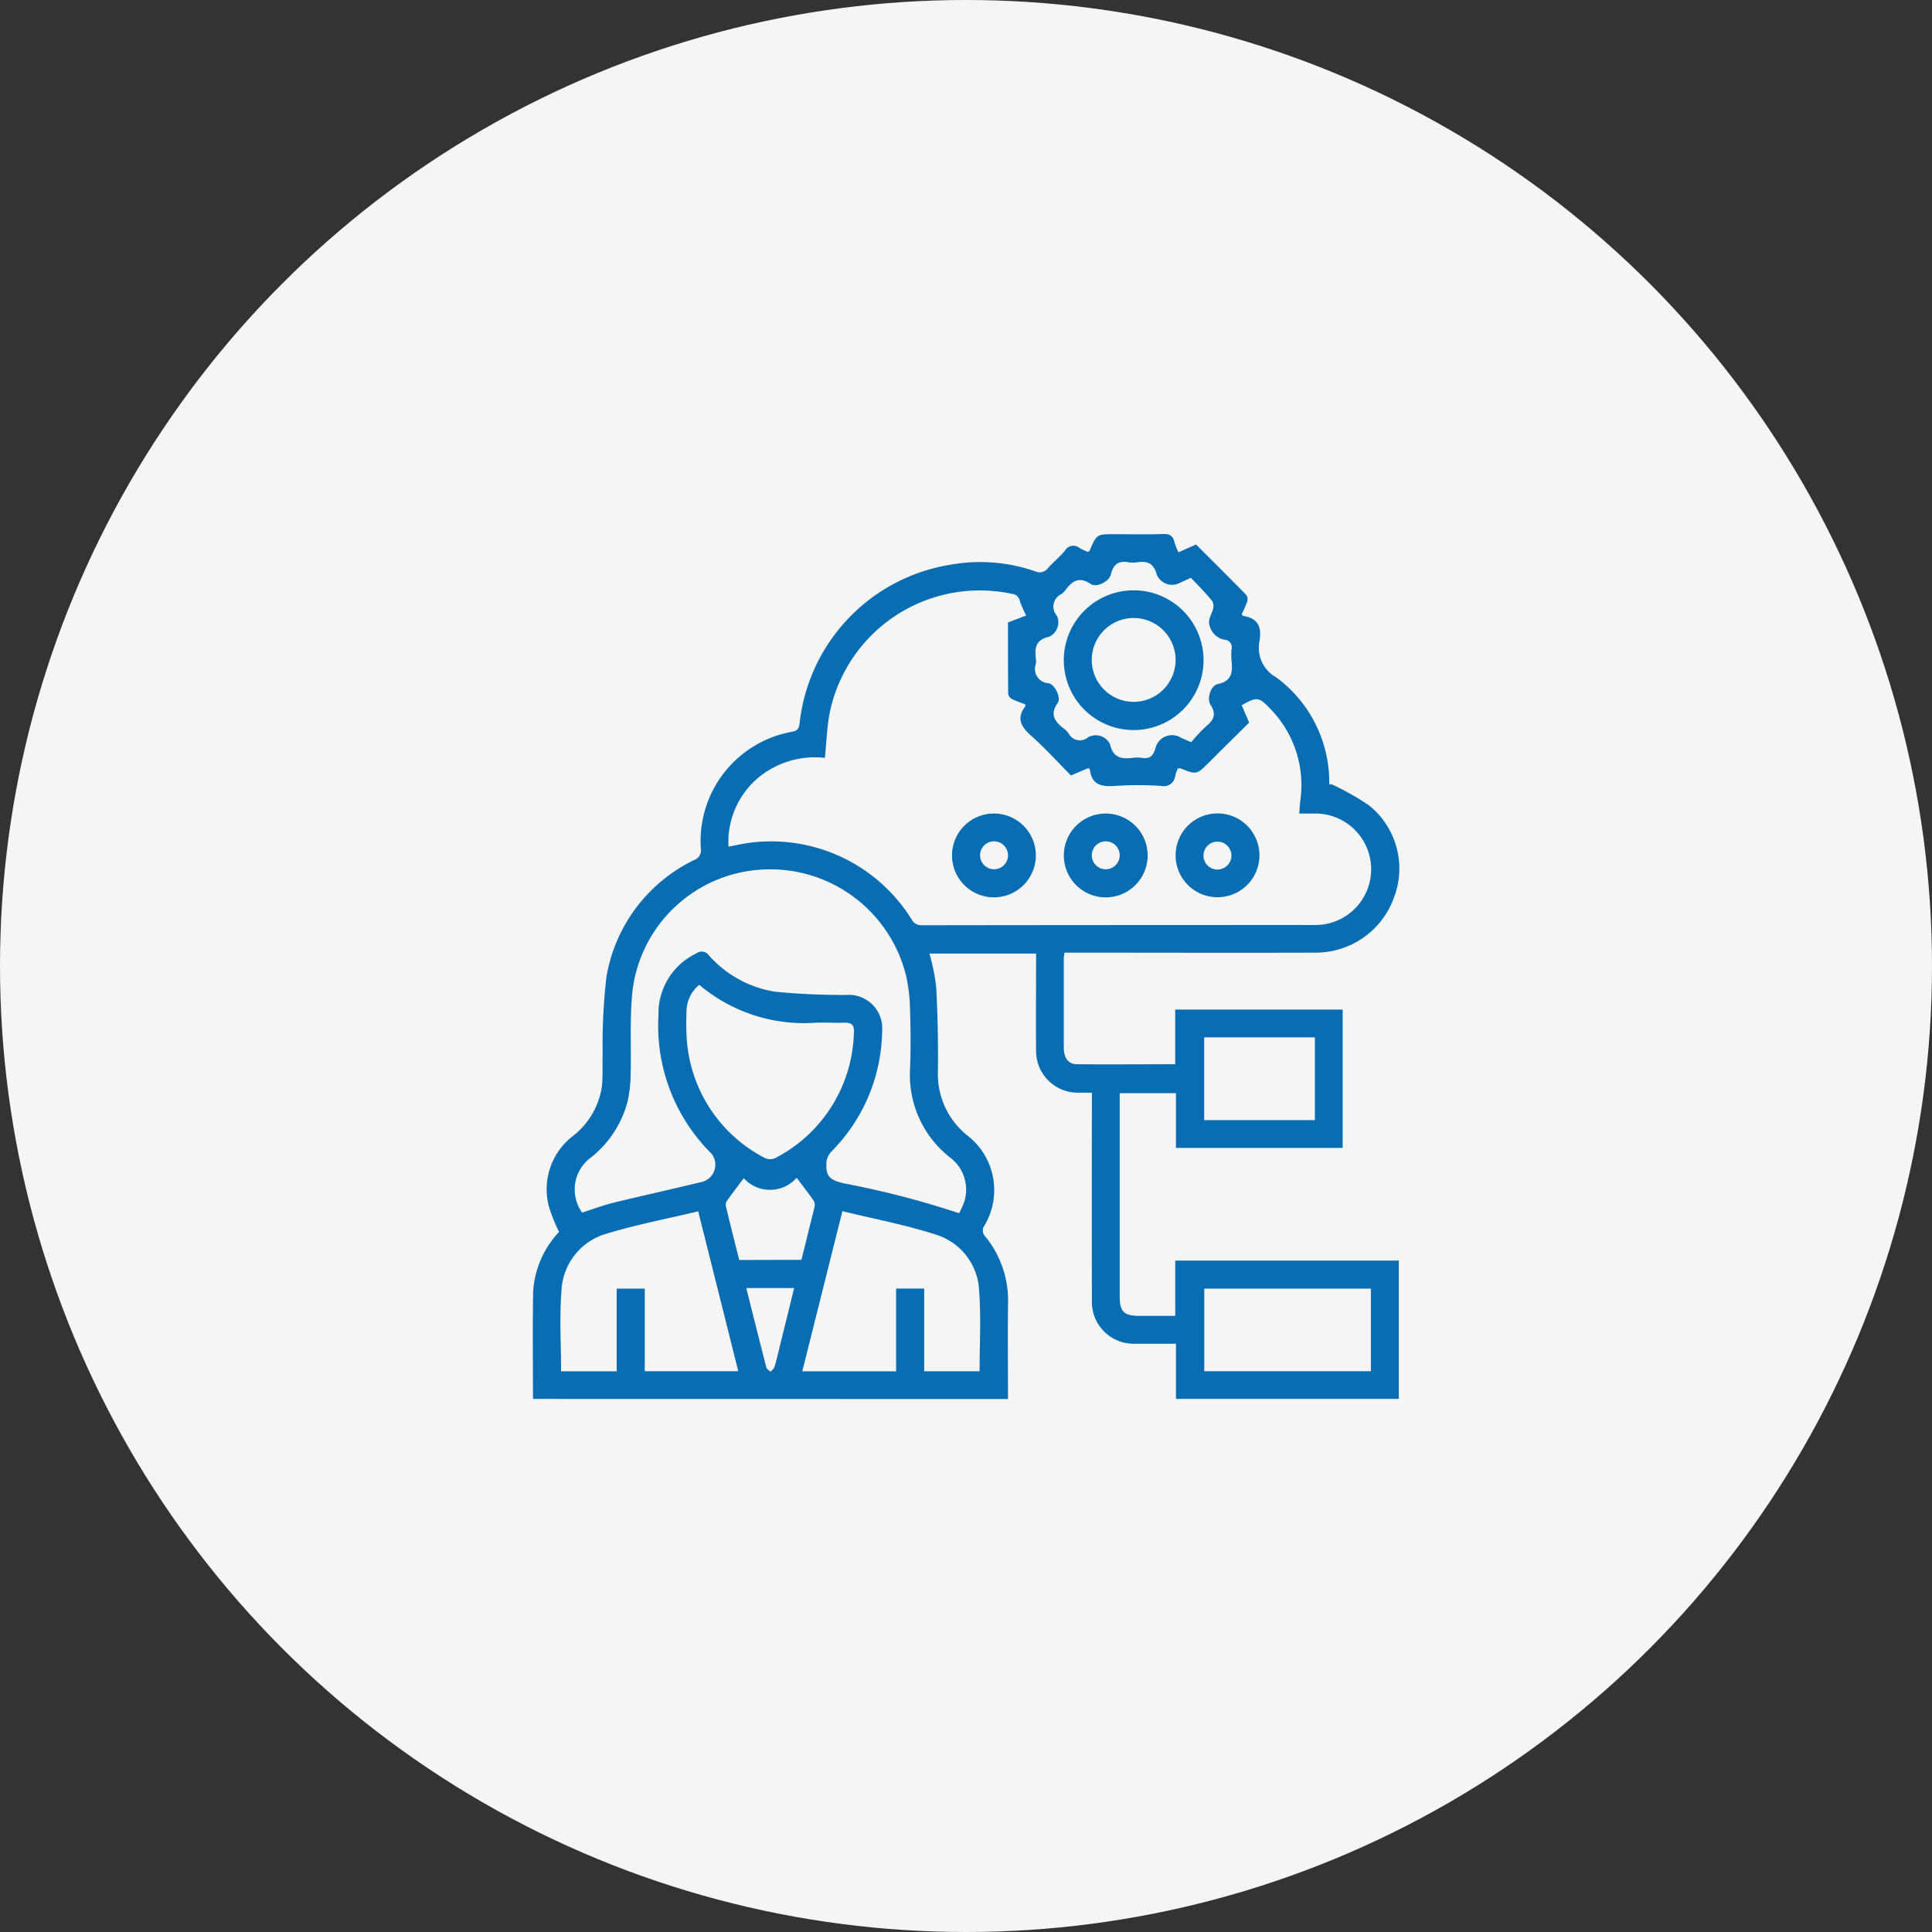 <svg xmlns="http://www.w3.org/2000/svg" width="66" height="66" viewBox="0 0 66 66">
  <rect x="0" y="0" width="66" height="66" fill="#333333" stroke="none"/>
  <g id="Cloud_Consulting_Strategy" data-name="Cloud Consulting &amp; Strategy" transform="translate(6986 8085)">
    <g id="Cloud_Consulting_Strategy-2" data-name="Cloud Consulting &amp; Strategy" transform="translate(-7266 -11335)">
      <circle id="Ellipse_76" data-name="Ellipse 76" cx="33" cy="33" r="33" transform="translate(280 3250)" fill="#f5f5f5"/>
    </g>
    <g id="Group_12063" data-name="Group 12063" transform="translate(369.717 -792.283)">
      <path id="Path_5593" data-name="Path 5593" d="M104.006,67.152c0-1.242-.018-2.466.007-3.683a3.267,3.267,0,0,1,.884-2.022,5.921,5.921,0,0,1-.35-.88,2.294,2.294,0,0,1,.8-2.379,2.637,2.637,0,0,0,1.008-1.671c.048-.372.017-.753.032-1.13a20.213,20.213,0,0,1,.127-2.64,5.437,5.437,0,0,1,2.988-4,.357.357,0,0,0,.239-.4,3.793,3.793,0,0,1,3.113-3.987c.195-.035.239-.121.26-.286a6.168,6.168,0,0,1,5.131-5.417,5.751,5.751,0,0,1,2.912.22.353.353,0,0,0,.441-.107c.185-.208.406-.383.583-.6a.329.329,0,0,1,.5-.085,1.824,1.824,0,0,0,.288.13c.028-.022.049-.032.056-.047.239-.557.239-.557.855-.557.547,0,1.095.013,1.641-.006.228-.008.35.054.4.282a2.053,2.053,0,0,0,.136.343l.6-.268c.577.576,1.154,1.149,1.723,1.73a.269.269,0,0,1,.023.227,4.01,4.01,0,0,1-.185.424c.022.03.032.057.045.06.513.071.644.387.563.854a1.156,1.156,0,0,0,.57,1.244,4.455,4.455,0,0,1,1.812,3.5.927.927,0,0,0,.008.149c0,.019.01.037.052-.006a8.855,8.855,0,0,1,1.3.733,2.765,2.765,0,0,1,.851,3.147,2.84,2.84,0,0,1-2.677,1.882c-2.735.009-5.47,0-8.205,0h-.371a1.279,1.279,0,0,0-.026.179V55.16c0,.341.155.557.447.557,1.114.012,2.224,0,3.358,0V53.851h5.721v4.726h-5.694v-1.87H124.05v6.938c0,.526.144.668.673.669h1.224V62.425h7.638v4.727h-7.613V65.266h-1.407A1.427,1.427,0,0,1,123.1,63.8q-.007-3.381,0-6.763v-.347h-.469a1.424,1.424,0,0,1-1.438-1.439c-.009-.993,0-1.989,0-2.98v-.333h-3.641a7.667,7.667,0,0,1,.229,1.136c.049.96.072,1.924.058,2.886a2.688,2.688,0,0,0,.979,2.17,2.361,2.361,0,0,1,.578,3.153.3.3,0,0,0,.022.271,3.452,3.452,0,0,1,.816,2.364c-.012,1.071,0,2.143,0,3.237Zm6.683-18.866c.225-.044.408-.086.594-.114a4.492,4.492,0,0,1,.563-.059,5.645,5.645,0,0,1,5.092,2.652.374.374,0,0,0,.352.205q6.728-.009,13.455-.008a1.9,1.9,0,0,0-.018-3.808h-.544c.015-.177.021-.318.038-.453a3.723,3.723,0,0,0-1.039-3.138c-.38-.4-.453-.4-.964-.108l.254.591c-.467.463-.919.91-1.369,1.359-.426.424-.426.425-.972.208a.3.3,0,0,0-.094,0,2.148,2.148,0,0,0-.092.252.389.389,0,0,1-.473.345,12.037,12.037,0,0,0-1.58,0c-.455.033-.8-.029-.86-.557,0-.014-.026-.026-.053-.052l-.594.252c-.452-.456-.875-.923-1.339-1.337-.349-.309-.548-.6-.22-1.027.008-.01,0-.037-.01-.071a4.006,4.006,0,0,1-.434-.169.271.271,0,0,1-.142-.18c-.007-.819-.007-1.632-.007-2.442l.623-.239a3.446,3.446,0,0,1-.22-.5.289.289,0,0,0-.267-.239,5.235,5.235,0,0,0-6.222,4.044c-.1.5-.113,1.018-.169,1.559a3.024,3.024,0,0,0-2.327.723,2.866,2.866,0,0,0-.965,2.31Zm-5.006,12.5c.382-.121.734-.255,1.1-.345.992-.239,1.989-.461,2.985-.7a.606.606,0,0,0,.326-.979,6.145,6.145,0,0,1-1.8-4.721,2.269,2.269,0,0,1,1.294-2.11.3.3,0,0,1,.432.073,3.818,3.818,0,0,0,2.258,1.236,23.2,23.2,0,0,0,2.436.11,1.142,1.142,0,0,1,1.22,1.233,5.954,5.954,0,0,1-1.715,4.1.63.63,0,0,0-.183.343c-.04.508.08.633.578.759a30.48,30.48,0,0,1,3.948,1.022,2.6,2.6,0,0,0,.175-.383,1.373,1.373,0,0,0-.482-1.52,3.576,3.576,0,0,1-1.367-3.027c.028-.674.019-1.353,0-2.024a5.936,5.936,0,0,0-.127-1.12,4.777,4.777,0,0,0-4.929-3.665,4.719,4.719,0,0,0-4.422,4.111c-.107.962-.042,1.942-.068,2.914a4.5,4.5,0,0,1-.1.883,3.6,3.6,0,0,1-1.263,1.934A1.351,1.351,0,0,0,105.684,60.783Zm8.893-.046-1.37,5.468h3.206V63.382h.959v2.824h1.892c0-.919.053-1.824-.014-2.72a2.1,2.1,0,0,0-1.512-1.958C116.715,61.2,115.65,61,114.576,60.737Zm-9.61,5.468h1.9V63.383h.959v2.822h3.194l-1.368-5.462c-1.058.253-2.1.451-3.115.759a2.12,2.12,0,0,0-1.556,1.954C104.908,64.36,104.966,65.276,104.966,66.205Zm4.718-13.2a1.179,1.179,0,0,0-.433.909c-.007.258-.014.516,0,.773a4.947,4.947,0,0,0,2.666,4.225.421.421,0,0,0,.347.018,4.955,4.955,0,0,0,2.705-4.321c.014-.239-.088-.318-.318-.313-.328.01-.656-.009-.983,0a5.545,5.545,0,0,1-3.988-1.3Zm22.946,10.375h-5.692v2.822h5.692ZM126.482,39.1l-.387.178a.566.566,0,0,1-.781-.29c-.1-.391-.324-.465-.665-.418a.954.954,0,0,1-.3,0c-.344-.063-.522.08-.6.414-.059.249-.494.461-.689.329-.383-.263-.627-.113-.858.2a.63.63,0,0,1-.148.146.471.471,0,0,0-.149.74.544.544,0,0,1-.267.716c-.439.092-.5.36-.454.73a.673.673,0,0,1,0,.208.483.483,0,0,0,.434.648c.223.045.438.5.313.675-.282.4-.094.636.208.875a.8.8,0,0,1,.168.169.431.431,0,0,0,.67.124.542.542,0,0,1,.745.248c.1.453.38.508.757.46a1.16,1.16,0,0,1,.328,0c.26.041.385-.059.461-.318a.582.582,0,0,1,.882-.366c.1.045.2.087.342.15a5.254,5.254,0,0,1,.524-.557c.258-.214.336-.415.139-.716-.14-.22.007-.671.249-.716.477-.1.505-.4.468-.78a2.021,2.021,0,0,1,0-.416.252.252,0,0,0-.226-.314.642.642,0,0,1-.508-.433c-.1-.239.037-.4.091-.586a.393.393,0,0,0-.015-.3C126.983,39.612,126.728,39.36,126.482,39.1Zm4.236,15.7h-3.782v2.827h3.782Zm-17.541,7.6c.153-.613.3-1.207.446-1.8a.3.3,0,0,0-.022-.212c-.177-.255-.368-.5-.587-.791a1.211,1.211,0,0,1-1.808.013c-.209.281-.393.521-.568.767a.249.249,0,0,0-.044.181c.148.614.3,1.227.46,1.847Zm-1.884.964c.234.931.457,1.824.687,2.715.014.056.095.1.145.142.045-.054.112-.1.13-.163.08-.256.138-.516.2-.777.159-.63.311-1.261.473-1.918Z" transform="translate(-7441.516 -7312.079)" fill="#086db3"/>
      <path id="Path_5604" data-name="Path 5604" d="M286.864,158.968a1.432,1.432,0,1,1-1.426-1.419A1.432,1.432,0,0,1,286.864,158.968Zm-1.443.485a.477.477,0,1,0-.462-.486.477.477,0,0,0,.462.486Z" transform="translate(-7607.195 -7422.475)" fill="#086db3"/>
      <path id="Path_5605" data-name="Path 5605" d="M334.864,158.986a1.432,1.432,0,1,1-1.406-1.439A1.432,1.432,0,0,1,334.864,158.986Zm-.955-.021a.477.477,0,1,0-.465.485A.477.477,0,0,0,333.909,158.966Z" transform="translate(-7651.375 -7422.472)" fill="#086db3"/>
      <path id="Path_5606" data-name="Path 5606" d="M381.412,160.337a1.432,1.432,0,1,1,1.458-1.39A1.432,1.432,0,0,1,381.412,160.337Zm.036-1.9a.477.477,0,1,0,.465.484.477.477,0,0,0-.465-.484Z" transform="translate(-7695.563 -7422.403)" fill="#086db3"/>
      <path id="Path_5607" data-name="Path 5607" d="M336.774,64.084a2.387,2.387,0,1,1-2.381-2.394A2.387,2.387,0,0,1,336.774,64.084ZM334.379,65.5a1.432,1.432,0,1,0-1.424-1.452A1.432,1.432,0,0,0,334.379,65.5Z" transform="translate(-7651.376 -7334.241)" fill="#086db3"/>
      <rect id="Rectangle_3940" data-name="Rectangle 3940" width="30" height="30" transform="translate(-7337.717 -7274.717)" fill="none"/>
    </g>
  </g>
</svg>
